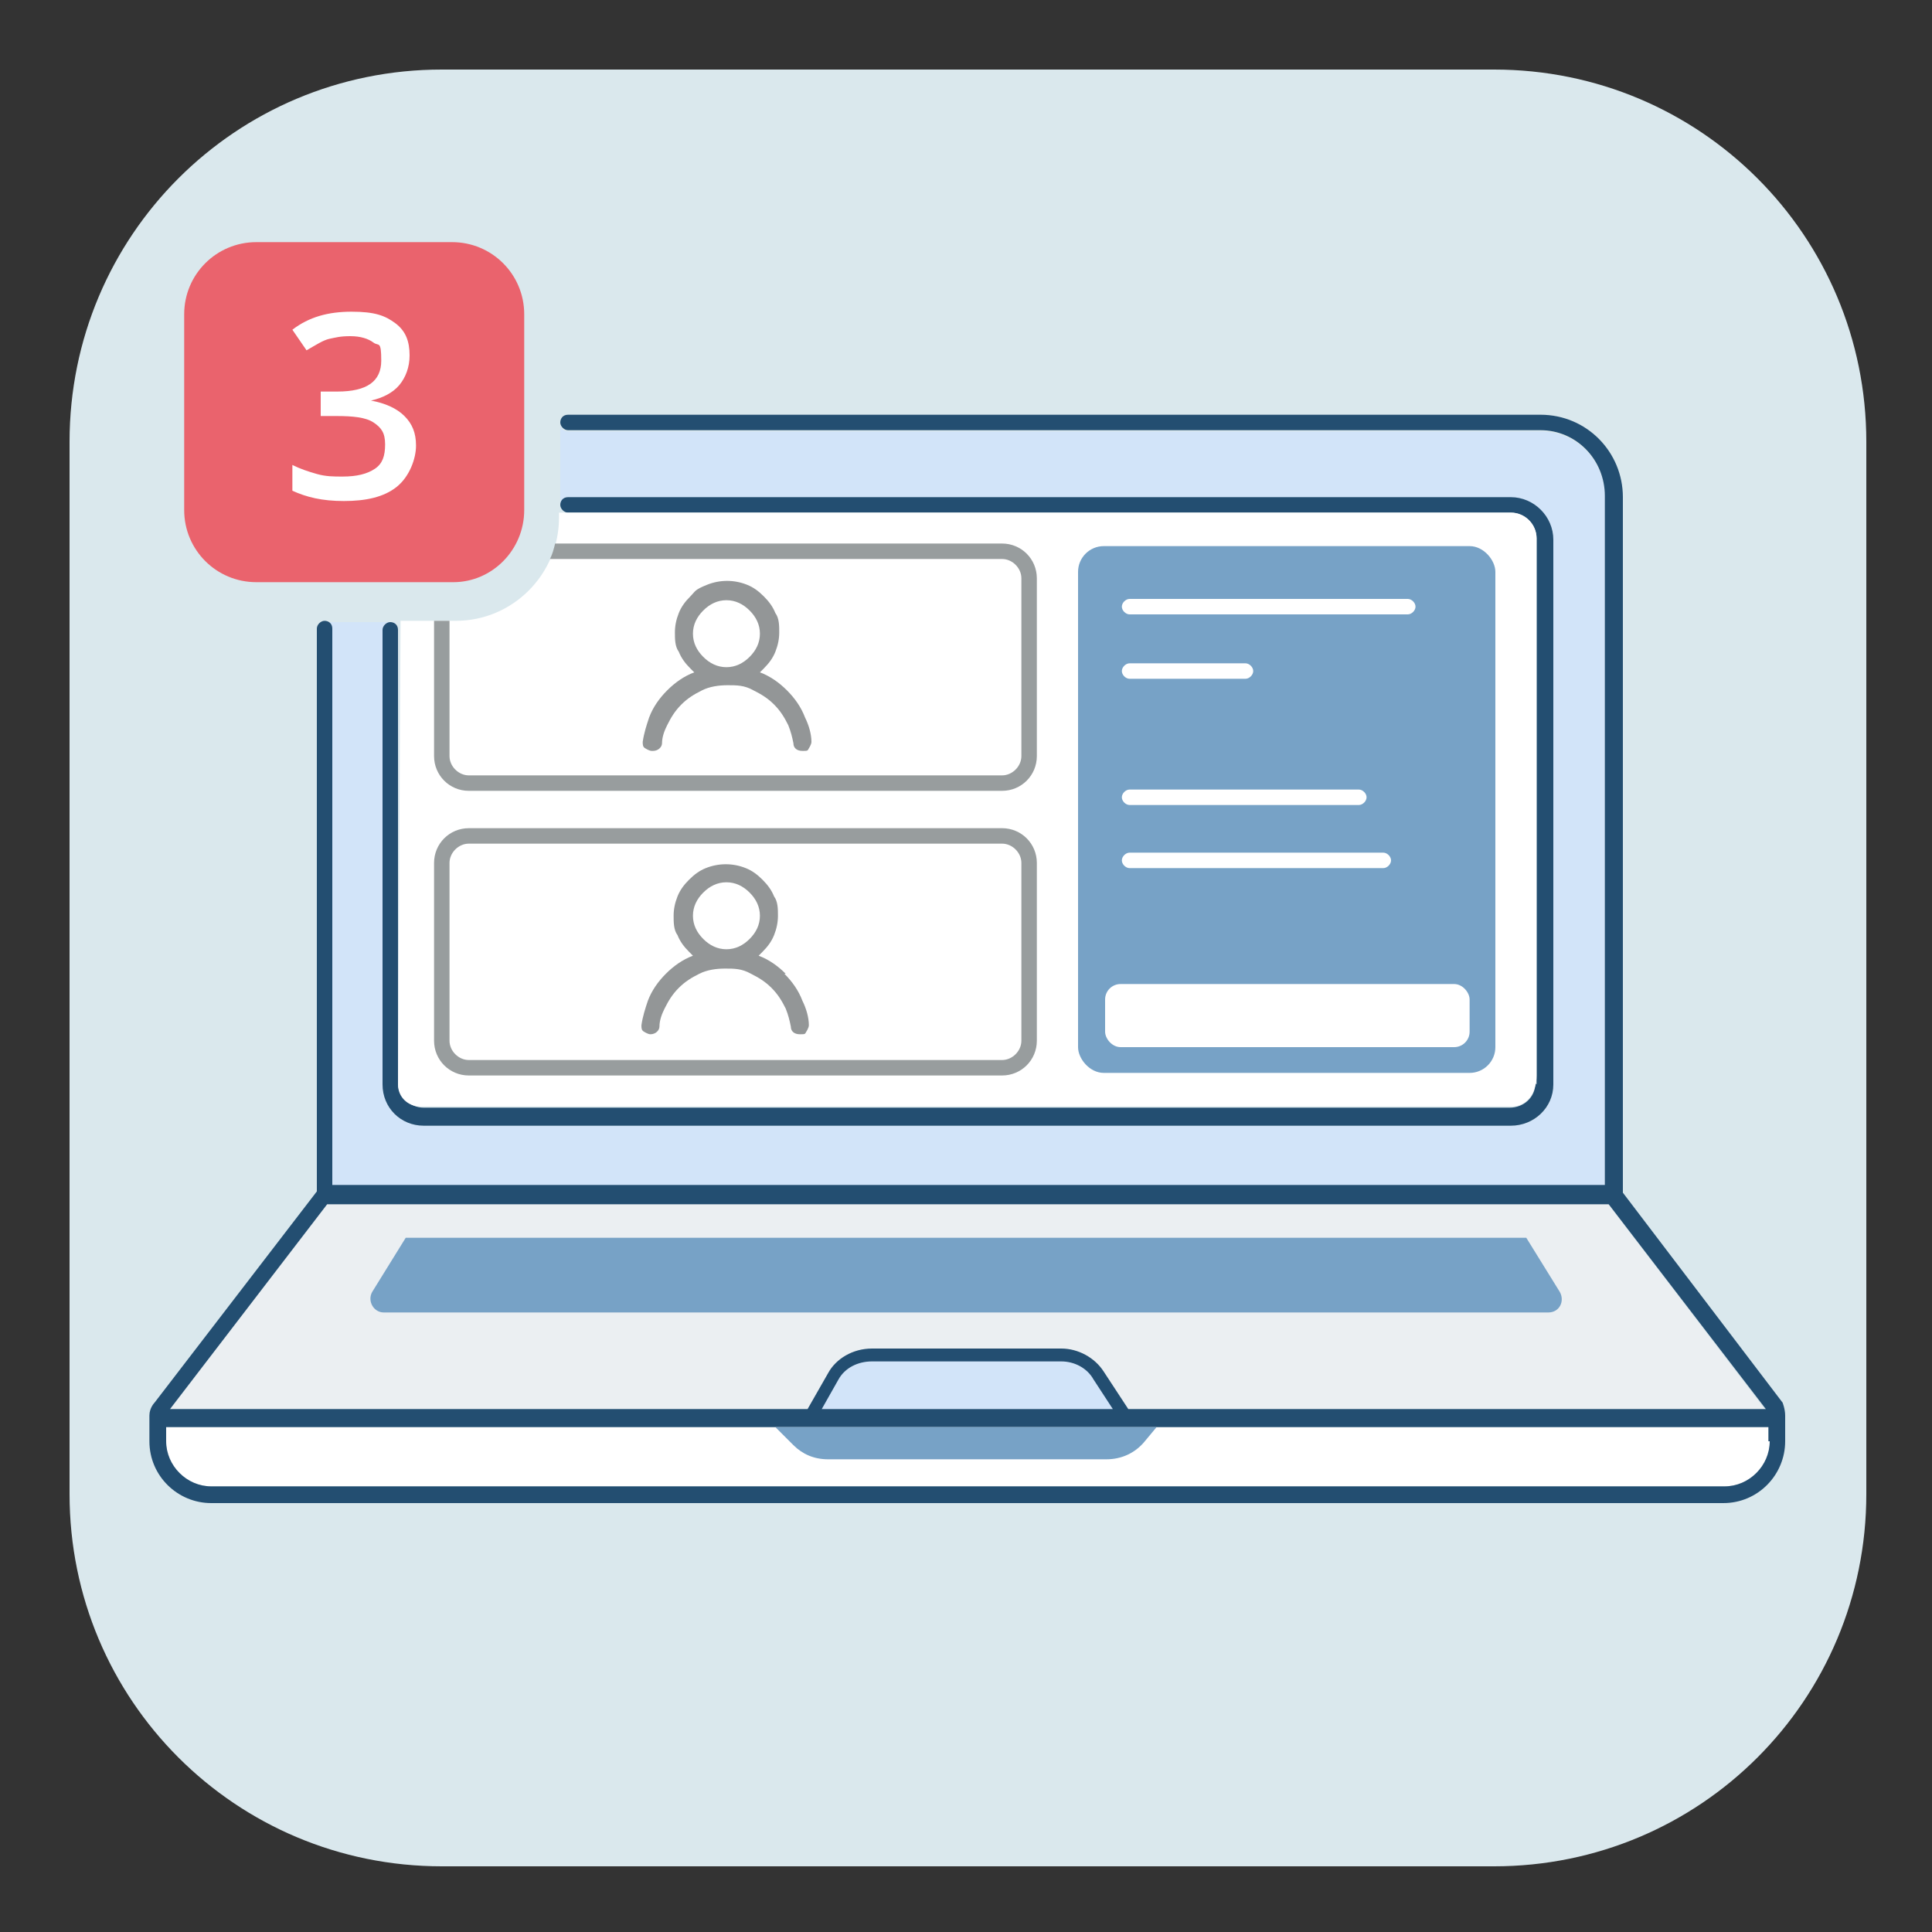 <?xml version="1.0" encoding="UTF-8"?>
<svg id="Calque_1" data-name="Calque 1" xmlns="http://www.w3.org/2000/svg" version="1.1" viewBox="0 0 150 150">
  <rect x="0" y="0" width="150" height="150" fill="#333333" stroke="none"/>
  <defs>
    <style>
      .cls-1, .cls-2, .cls-3, .cls-4, .cls-5, .cls-6, .cls-7, .cls-8, .cls-9, .cls-10, .cls-11, .cls-12 {
        stroke-width: 0px;
      }

      .cls-1, .cls-3 {
        fill: #77a2c6;
      }

      .cls-13 {
        fill: #dcddde;
      }

      .cls-13, .cls-14, .cls-15, .cls-16, .cls-17 {
        stroke-linecap: round;
        stroke-linejoin: round;
      }

      .cls-13, .cls-15, .cls-16, .cls-17 {
        stroke: #263238;
        stroke-width: .1px;
      }

      .cls-2 {
        fill: #ea636d;
      }

      .cls-3, .cls-18, .cls-12 {
        display: none;
      }

      .cls-4 {
        fill: #ebeff2;
      }

      .cls-5 {
        fill: #939697;
      }

      .cls-14 {
        stroke: #77a2c6;
        stroke-width: 1.2px;
      }

      .cls-14, .cls-17 {
        fill: none;
      }

      .cls-15 {
        fill: #263238;
      }

      .cls-6 {
        fill: #cbcccd;
      }

      .cls-7 {
        fill: #234e71;
      }

      .cls-16, .cls-11, .cls-12 {
        fill: #fff;
      }

      .cls-8 {
        fill: #989d9e;
      }

      .cls-9 {
        fill: #dae8ed;
      }

      .cls-19 {
        isolation: isolate;
      }

      .cls-10 {
        fill: #d2e4f9;
      }
    </style>
  </defs>
  <g class="cls-18">
    <path class="cls-9" d="M116,144.9H34.3c-16,0-28.9-12.9-28.9-28.9V34.3c0-16,12.9-28.9,28.9-28.9h81.7c16,0,28.9,12.9,28.9,28.9v81.7c0,16-12.9,28.9-28.9,28.9Z"/>
    <path class="cls-10" d="M119.6,33.5H44.1c-.4,0-.6-.3-.6-.6h0v7-.3h0v-.3c0-.4.3-.6.6-.6h73.2c1.8,0,3.3,1.4,3.3,3.2v42.3c0,1.8-1.4,3.2-3.3,3.2H32.9c-1.8,0-3.2-1.4-3.2-3.2v-35.3c0-.4.3-.6.6-.6s.3,0,.4.2v-.2h-5.6c.4,0,.6.3.6.6v43.3h98.9v-53.6c0-2.8-2.2-5.1-5-5.1Z"/>
    <path class="cls-7" d="M117.3,38.6H44.1c-.4,0-.6.3-.6.6s.3.6.6.6h73.2c1.1,0,2,.9,2,2v6.8H41.1c-.4,0-.6.3-.6.6s.3.6.6.6h78.1v34.3c0,1.1-.9,1.9-2,1.9H32.9c-1.1,0-2-.9-2-1.9v-35.2c0-.4-.3-.6-.6-.6s-.6.3-.6.6v35.3c0,1.8,1.4,3.2,3.2,3.2h84.4c1.8,0,3.3-1.4,3.3-3.2v-42.3c0-1.8-1.5-3.3-3.3-3.3Z"/>
    <path class="cls-1" d="M30.9,48.9v35.3c0,1.1.9,1.9,2,1.9h13.8v-36.2h-5.6c-.4,0-.6-.3-.6-.6s.3-.6.6-.6h78.1v-6.8c0-1.1-.9-2-2-2H44.1c-.2,0-.4,0-.5-.3v.6c0,4.4-3.6,8-8,8h-4.7v.2s.1.3.1.5h0Z"/>
    <path class="cls-11" d="M119.2,84.2v-34.3H46.7v36.2h70.6c1.1,0,1.9-.8,1.9-1.9Z"/>
    <path class="cls-11" d="M137.4,111.9c0,1.9-1.6,3.5-3.5,3.5H16.4c-1.9,0-3.5-1.6-3.5-3.5v-1.1h124.4v1.1h0Z"/>
    <path class="cls-4" d="M25.4,93.4h99.4l12.2,16H13.2l12.2-16Z"/>
    <path class="cls-10" d="M62.8,110.1l1.9-3.2c.6-1.1,1.8-1.7,3-1.7h14.7c1.2,0,2.3.6,2.9,1.6l2.2,3.3s-24.7,0-24.7,0Z"/>
    <path class="cls-7" d="M138.4,108.9l-12.4-16.3v-54c0-3.5-2.8-6.4-6.4-6.4H44.1c-.4,0-.6.3-.6.6s.3.6.6.6h75.5c2.8,0,5,2.3,5,5.1v53.5H25.8v-43.2c0-.4-.3-.6-.6-.6s-.6.3-.6.6v43.7l-12.6,16.4s-.4.4-.4,1v2c0,2.7,2.2,4.8,4.8,4.8h117.4c2.7,0,4.8-2.2,4.8-4.8v-2c0-.5-.2-1-.2-1h0ZM25.4,93.5h99.5l12.2,15.9h-49.5l-1.9-2.9c-.7-1.1-2-1.8-3.3-1.8h-14.7c-1.5,0-2.8.8-3.4,1.9l-1.6,2.8H13.2l12.2-15.9ZM63.8,109.4l1.3-2.3c.5-.9,1.5-1.4,2.6-1.4h14.7c1,0,2,.5,2.5,1.4l1.5,2.3s-22.6,0-22.6,0ZM133.9,115.4H16.4c-1.9,0-3.5-1.6-3.5-3.5v-1.1h124.4v1.1h.1c0,1.9-1.6,3.5-3.5,3.5h0Z"/>
    <path class="cls-1" d="M31.5,96.1h87l2.6,4.2c.4.7,0,1.6-.9,1.6H29.8c-.8,0-1.3-.9-.9-1.6l2.6-4.2Z"/>
    <path class="cls-1" d="M60.2,110.8l1.4,1.4c.7.7,1.6,1.1,2.7,1.1h21.6c1.2,0,2.2-.5,2.9-1.3l1-1.2h-29.6Z"/>
    <path class="cls-9" d="M19.7,15.4h15.7c4.4,0,8,3.6,8,8v16.8c0,4.4-3.6,8-8,8h-15.7c-4.4,0-8-3.6-8-8v-16.8c0-4.4,3.6-8,8-8Z"/>
    <path class="cls-2" d="M35.2,45.2h-15.3c-3.1,0-5.6-2.5-5.6-5.6v-15.2c0-3.1,2.5-5.6,5.6-5.6h15.2c3.1,0,5.6,2.5,5.6,5.6v15.2c0,3.1-2.5,5.6-5.5,5.6Z"/>
    <path class="cls-11" d="M60.5,43.7h-7.1c-.4,0-.7.3-.7.7h0c0,.4.3.7.7.7h7.1c.4,0,.7-.3.7-.7h0c0-.4-.3-.7-.7-.7Z"/>
    <path class="cls-11" d="M73,43.7h-7.1c-.4,0-.7.3-.7.7h0c0,.4.3.7.7.7h7.1c.4,0,.7-.3.7-.7h0c0-.4-.3-.7-.7-.7Z"/>
    <path class="cls-11" d="M85.8,43.7h-7.1c-.4,0-.7.3-.7.7h0c0,.4.3.7.7.7h7.1c.4,0,.7-.3.7-.7h0c0-.4-.4-.7-.7-.7Z"/>
    <path class="cls-11" d="M41.9,77.8h-5.7c-.4,0-.7.3-.7.7h0c0,.4.3.7.7.7h5.7c.4,0,.7-.3.7-.7h0c0-.4-.3-.7-.7-.7Z"/>
    <g class="cls-19">
      <path class="cls-11" d="M31.8,27.6c0,.9-.3,1.7-.8,2.3s-1.3,1-2.2,1.2h0c1.1.2,2,.6,2.6,1.2s.9,1.3.9,2.3-.5,2.4-1.5,3.2-2.4,1.1-4.1,1.1-2.9-.3-4-.8v-2c.6.3,1.2.5,1.9.7s1.3.2,2,.2c1.1,0,1.9-.2,2.5-.6s.8-1,.8-1.9-.3-1.3-.9-1.7-1.6-.5-2.9-.5h-1.2v-1.9h1.3c2.3,0,3.4-.8,3.4-2.4s-.2-1.1-.6-1.4-1-.5-1.8-.5-1.1.1-1.6.2-1.1.5-1.8.9l-1.1-1.6c1.3-1,2.8-1.4,4.6-1.4s2.6.3,3.4.9,1.1,1.4,1.1,2.5Z"/>
    </g>
  </g>
  <path class="cls-9" d="M116,144.9H34.3c-16,0-28.9-12.9-28.9-28.9V34.3c0-16,12.9-28.9,28.9-28.9h81.7c16,0,28.9,12.9,28.9,28.9v81.7c0,16-12.9,28.9-28.9,28.9Z"/>
  <path class="cls-10" d="M119.6,33.5H44.1c-.4,0-.6-.3-.6-.6h0v7-.3h0v-.3c0-.4.3-.6.6-.6h73.2c1.8,0,3.3,1.4,3.3,3.2v42.3c0,1.8-1.4,3.2-3.3,3.2H32.9c-1.8,0-3.2-1.4-3.2-3.2v-35.3c0-.4.3-.6.6-.6s.3,0,.4.2v-.2h-5.6c.4,0,.6.3.6.6v43.3h98.9v-53.6c0-2.8-2.2-5.1-5-5.1Z"/>
  <path class="cls-7" d="M119.2,84.1c0,1.1-.9,1.9-2,1.9H32.9c-1.1,0-2-.9-2-1.9v-35.2c0-.4-.3-.6-.6-.6s-.6.3-.6.6v35.3c0,1.8,1.4,3.2,3.2,3.2h84.4c1.8,0,3.3-1.4,3.3-3.2v-42.3c0-1.8-1.5-3.3-3.3-3.3H44.1c-.4,0-.6.3-.6.6s.3.6.6.6h73.2c1.1,0,2,.9,2,2v42.4"/>
  <path class="cls-3" d="M30.9,48.9v35.3c0,1.1.9,1.9,2,1.9h13.8v-36.2h-5.6c-.4,0-.6-.3-.6-.6s.3-.6.6-.6h78.1v-6.8c0-1.1-.9-2-2-2H44.1c-.2,0-.4,0-.5-.3v.6c0,4.4-3.6,8-8,8h-4.7v.2s.1.3.1.5h0Z"/>
  <path class="cls-11" d="M117.3,39.8H43.4v.4c0,4.4-3.6,8-8,8h-4.3l-.2,36c0,1,.8,1.7,1.7,1.7h84.8c1.1,0,1.9-1,1.9-2.4v-41.7c0-1.1-.9-2-2-2Z"/>
  <path class="cls-11" d="M137.4,111.9c0,1.9-1.6,3.5-3.5,3.5H16.4c-1.9,0-3.5-1.6-3.5-3.5v-1.1h124.4v1.1h0Z"/>
  <path class="cls-4" d="M25.4,93.4h99.4l12.2,16H13.2l12.2-16Z"/>
  <path class="cls-10" d="M62.8,110.1l1.9-3.2c.6-1.1,1.8-1.7,3-1.7h14.7c1.2,0,2.3.6,2.9,1.6l2.2,3.3s-24.7,0-24.7,0Z"/>
  <rect class="cls-1" x="83.7" y="42.4" width="32.4" height="40.9" rx="2" ry="2"/>
  <path class="cls-7" d="M138.4,108.9l-12.4-16.3v-54c0-3.5-2.8-6.4-6.4-6.4H44.1c-.4,0-.6.3-.6.6s.3.6.6.6h75.5c2.8,0,5,2.3,5,5.1v53.5H25.8v-43.2c0-.4-.3-.6-.6-.6s-.6.3-.6.6v43.7l-12.6,16.4s-.4.4-.4,1v2c0,2.7,2.2,4.8,4.8,4.8h117.4c2.7,0,4.8-2.2,4.8-4.8v-2c0-.5-.2-1-.2-1h0ZM25.4,93.5h99.5l12.2,15.9h-49.5l-1.9-2.9c-.7-1.1-2-1.8-3.3-1.8h-14.7c-1.5,0-2.8.8-3.4,1.9l-1.6,2.8H13.2l12.2-15.9ZM63.8,109.4l1.3-2.3c.5-.9,1.5-1.4,2.6-1.4h14.7c1,0,2,.5,2.5,1.4l1.5,2.3s-22.6,0-22.6,0ZM133.9,115.4H16.4c-1.9,0-3.5-1.6-3.5-3.5v-1.1h124.4v1.1h.1c0,1.9-1.6,3.5-3.5,3.5h0Z"/>
  <path class="cls-8" d="M77.8,83.5h-41.4c-1.5,0-2.7-1.2-2.7-2.7v-13.8c0-1.5,1.2-2.7,2.7-2.7h41.4c1.5,0,2.7,1.2,2.7,2.7v13.8c0,1.5-1.2,2.7-2.7,2.7ZM36.4,65.5c-.8,0-1.5.7-1.5,1.5v13.8c0,.8.7,1.5,1.5,1.5h41.4c.8,0,1.5-.7,1.5-1.5v-13.8c0-.8-.7-1.5-1.5-1.5h-41.4Z"/>
  <path class="cls-1" d="M31.5,96.1h87l2.6,4.2c.4.7,0,1.6-.9,1.6H29.8c-.8,0-1.3-.9-.9-1.6l2.6-4.2Z"/>
  <path class="cls-1" d="M60.2,110.8l1.4,1.4c.7.7,1.6,1.1,2.7,1.1h21.6c1.2,0,2.2-.5,2.9-1.3l1-1.2h-29.6Z"/>
  <path class="cls-8" d="M77.8,42.2h-34.7c-.1.4-.2.8-.4,1.2h35.1c.8,0,1.5.7,1.5,1.5v13.8c0,.8-.7,1.5-1.5,1.5h-41.4c-.8,0-1.5-.7-1.5-1.5v-10.5h-1.2v10.5c0,1.5,1.2,2.7,2.7,2.7h41.4c1.5,0,2.7-1.2,2.7-2.7v-13.8c0-1.5-1.2-2.7-2.7-2.7Z"/>
  <path class="cls-2" d="M35.2,45.2h-15.3c-3.1,0-5.6-2.5-5.6-5.6v-15.2c0-3.1,2.5-5.6,5.6-5.6h15.2c3.1,0,5.6,2.5,5.6,5.6v15.2c0,3.1-2.5,5.6-5.5,5.6Z"/>
  <path class="cls-11" d="M60.5,43.7h-7.1c-.4,0-.7.3-.7.7h0c0,.4.3.7.7.7h7.1c.4,0,.7-.3.7-.7h0c0-.4-.3-.7-.7-.7Z"/>
  <path class="cls-11" d="M73,43.7h-7.1c-.4,0-.7.3-.7.7h0c0,.4.3.7.7.7h7.1c.4,0,.7-.3.7-.7h0c0-.4-.3-.7-.7-.7Z"/>
  <g class="cls-19">
    <path class="cls-11" d="M31.8,27.6c0,.9-.3,1.7-.8,2.3s-1.3,1-2.2,1.2h0c1.1.2,2,.6,2.6,1.2s.9,1.3.9,2.3-.5,2.4-1.5,3.2-2.4,1.1-4.1,1.1-2.9-.3-4-.8v-2c.6.3,1.2.5,1.9.7s1.3.2,2,.2c1.1,0,1.9-.2,2.5-.6s.8-1,.8-1.9-.3-1.3-.9-1.7-1.6-.5-2.9-.5h-1.2v-1.9h1.3c2.3,0,3.4-.8,3.4-2.4s-.2-1.1-.6-1.4-1-.5-1.8-.5-1.1.1-1.6.2-1.1.5-1.8.9l-1.1-1.6c1.3-1,2.8-1.4,4.6-1.4s2.6.3,3.4.9,1.1,1.4,1.1,2.5Z"/>
  </g>
  <path class="cls-12" d="M113.8,43.9h-18.4c-.5,0-1,.4-1,1v4.4c0,.5.4,1,1,1h17.2l2.2,1.7v-7c0-.5-.4-1-1-1h0Z"/>
  <path class="cls-11" d="M109.3,47.7h-21.6c-.3,0-.6-.3-.6-.6s.3-.6.6-.6h21.6c.3,0,.6.3.6.6s-.3.6-.6.6Z"/>
  <path class="cls-11" d="M96.7,52.7h-9c-.3,0-.6-.3-.6-.6s.3-.6.6-.6h9c.3,0,.6.3.6.6s-.3.6-.6.6Z"/>
  <path class="cls-11" d="M105.5,62.5h-17.8c-.3,0-.6-.3-.6-.6s.3-.6.6-.6h17.8c.3,0,.6.3.6.6s-.3.6-.6.6Z"/>
  <path class="cls-11" d="M107.4,67.4h-19.7c-.3,0-.6-.3-.6-.6s.3-.6.6-.6h19.7c.3,0,.6.3.6.6s-.3.6-.6.6Z"/>
  <g class="cls-18">
    <g>
      <path class="cls-13" d="M78.5,58.8c0,0,0-.5-.9-1s-4.1-2.5-4.1-2.5h-1.1c0,0-.6,0-.6,0h-1.7s-3.3,2-4.1,2.6c-.8.5-1,.9-.9,1,0,0-1.1,4.7-1.1,4.7h15.6s-1.2-4.6-1.1-4.7h0Z"/>
      <path class="cls-17" d="M67.1,62.3c0,.4,0,.7.2,1.1"/>
      <path class="cls-17" d="M65.9,58.8s.6,1.4,1,3"/>
      <path class="cls-17" d="M77.2,60.1c-.3.9-.8,2.3-.8,3.4"/>
      <path class="cls-17" d="M77.6,59.1s0,.2-.2.6"/>
      <line class="cls-17" x1="71.7" y1="59.5" x2="71.7" y2="63.5"/>
      <line class="cls-17" x1="71.7" y1="58.5" x2="71.7" y2="59.1"/>
    </g>
    <path class="cls-13" d="M70.4,54.4s-.8.2-1,.7c0,.5-.2,3.8-.2,3.8,0,0,0,.3.5-.2s1-.8,1.3-.8.8.3.8.3c0,0,.6-.3,1-.3s.3,0,.9.4.8.6.9.4-.6-3.4-.7-3.9c0-.4-.9-.6-1.3-.6h-2.2v.2Z"/>
    <path class="cls-16" d="M70,53.7s0,1.9.2,2.2c0,.3,1.2,2.5,1.6,2.5s1.4-2.7,1.5-2.8c0,0,0-1.8,0-1.8h-3.4Z"/>
    <path class="cls-15" d="M73.3,54.7v-.9h-3.3v.7c.6.4,1.6,1,1.8,1s.9-.4,1.4-.8h0Z"/>
    <g>
      <path class="cls-16" d="M68.9,50.6s-.3-1.2-.9-.5,1,1.9,1.1,1.9.2-.3.2-.3c0,0-.4-1.1-.4-1.1Z"/>
      <path class="cls-16" d="M74.3,50.7s.4-1.2.9-.6c.6.7-1,1.9-1.2,2,0,0-.2-.3-.2-.3,0,0,.5-1.1.5-1.1Z"/>
      <path class="cls-16" d="M68.8,50.2s.3,1.8.5,2.6c.2.9,1.7,2.1,2.6,2.1s2-1.3,2.2-2.1.3-2.6.3-2.6c0,0,.2-1.4.2-1.8s-.2-1.1-1.4-1.6c-1.2-.6-2.7-.5-3.5,0s-1,1.1-.9,1.4c0,.3,0,2,0,2Z"/>
      <path class="cls-13" d="M69.2,47.9v.6c0,.4-.3.7-.3.7v1.5l-.4-1.4s-.3-2.1-.3-2.5,0-1,.6-1.1c.5,0,.7.3.7.3,0,0,.8-1.4,1.7-1.3.9,0,.6.4.6.4,0,0,1.8-.5,3.2-.3,1.4.3,1.1,2,.8,2.3-.3.3-1,.6-1,.6,0,0,.5.4.5.8s-.5.6-.5.6l-.4,1.5v-1.7l-.3-.4c-.2-.4-.6-.9-.6-.9,0,0,.3.4-.7.4s-2.4-1.1-2.4-1.1c0,0-.2.5-.5.5s-.8.4-.8.4h.1Z"/>
    </g>
  </g>
  <g class="cls-18">
    <path class="cls-6" d="M75.5,56.1l-2.9-.7-1.3,1.5c-.2.2-.4.3-.7.3h0c-.3,0-.5,0-.7-.3l-1.3-1.5-2.9.7c-1.5.3-2.5,1.6-2.5,3.2v.7h2.3v-1.3c0-.2.2-.4.4-.4s.4.2.4.4v1.3h8.7v-1.3c0-.2.2-.4.4-.4s.4.2.4.4v1.3h2.3v-.7c0-1.5-1-2.8-2.5-3.1h-.1Z"/>
    <path class="cls-6" d="M69.1,54.1v.8l1.3,1.5h.2l1.4-1.5v-.8c-.4.2-.9.3-1.5.3s-1.1,0-1.5-.3h0Z"/>
    <path class="cls-6" d="M67.4,48.7l.4-.6c.4-.6,1.1-.8,1.7-.6l.9.3h.5l.9-.3c.7-.2,1.4,0,1.8.6l.2.4c.5-2.5-.9-3.3-1-3.3s-.2-.2-.2-.3,0-.3,0-.3c0,0,0-.2.2-.3-.3,0-.6,0-.9.2h-.3c-2.6-.2-3.3.3-3.6.6s0,.7,0,.7v.4c-.9.8-.7,1.9-.4,2.5h-.3Z"/>
    <path class="cls-6" d="M70.6,53.7c1.4,0,2.6-1.1,2.7-2.5v-1.6c0,0-.5-1-.5-1-.2-.3-.5-.4-.9-.3l-.9.3c-.3,0-.7,0-1,0l-.9-.3c-.3,0-.7,0-.8.3l-.6,1v1.6c.2,1.4,1.4,2.5,2.8,2.5h.1Z"/>
  </g>
  <line class="cls-14" x1="111.4" y1="75.4" x2="98.9" y2="75.4"/>
  <rect class="cls-11" x="85.8" y="76.4" width="28.3" height="4.9" rx="1.2" ry="1.2"/>
  <g>
    <path class="cls-5" d="M50.7,58.3c.4,0,.7-.3.7-.6,0-.5.2-1,.4-1.4.3-.6.6-1.1,1.1-1.6s1-.8,1.6-1.1,1.3-.4,2-.4h0c.7,0,1.3,0,2,.4.6.3,1.1.6,1.6,1.1s.8,1,1.1,1.6c.2.5.3.9.4,1.4,0,.4.3.6.7.6s.4,0,.5-.2c0,0,.2-.3.2-.5,0-.6-.2-1.3-.5-1.9-.3-.8-.8-1.5-1.4-2.1s-1.3-1.1-2.1-1.4h0c0,0,.2-.2.3-.3.4-.4.7-.8.9-1.3s.3-1,.3-1.5,0-1.1-.3-1.5c-.2-.5-.5-.9-.9-1.3-.4-.4-.8-.7-1.3-.9-1-.4-2.1-.4-3.1,0s-.9.5-1.3.9c-.4.4-.7.8-.9,1.3s-.3,1-.3,1.5,0,1.1.3,1.5c.2.5.5.9.9,1.3s.2.2.3.3h0c-.8.3-1.5.8-2.1,1.4-.6.6-1.1,1.3-1.4,2.1-.2.6-.4,1.2-.5,1.9,0,.2,0,.4.2.5,0,0,.3.2.5.2h0ZM54.6,51c-.5-.5-.8-1.1-.8-1.8s.3-1.3.8-1.8,1.1-.8,1.8-.8,1.3.3,1.8.8.8,1.1.8,1.8-.3,1.3-.8,1.8-1.1.8-1.8.8-1.3-.3-1.8-.8Z"/>
    <path class="cls-5" d="M61,75.6c-.6-.6-1.3-1.1-2.1-1.4h0c0,0,.2-.2.3-.3.4-.4.7-.8.9-1.3s.3-1,.3-1.5,0-1.1-.3-1.5c-.2-.5-.5-.9-.9-1.3s-.8-.7-1.3-.9c-1-.4-2.1-.4-3.1,0-.5.2-.9.5-1.3.9s-.7.8-.9,1.3-.3,1-.3,1.5,0,1.1.3,1.5c.2.5.5.9.9,1.3s.2.2.3.3h0c-.8.3-1.5.8-2.1,1.4s-1.1,1.3-1.4,2.1c-.2.6-.4,1.2-.5,1.9,0,.2,0,.4.2.5,0,0,.3.2.5.2.4,0,.7-.3.7-.6,0-.5.2-1,.4-1.4.3-.6.6-1.1,1.1-1.6s1-.8,1.6-1.1c.6-.3,1.3-.4,2-.4h0c.7,0,1.3,0,2,.4.6.3,1.1.6,1.6,1.1s.8,1,1.1,1.6c.2.5.3.9.4,1.4,0,.4.3.6.7.6s.4,0,.5-.2c0,0,.2-.3.2-.5,0-.6-.2-1.3-.5-1.9-.3-.8-.8-1.5-1.4-2.1h0ZM59,71.1c0,.7-.3,1.3-.8,1.8s-1.1.8-1.8.8-1.3-.3-1.8-.8-.8-1.1-.8-1.8.3-1.3.8-1.8,1.1-.8,1.8-.8,1.3.3,1.8.8.8,1.1.8,1.8Z"/>
  </g>
</svg>